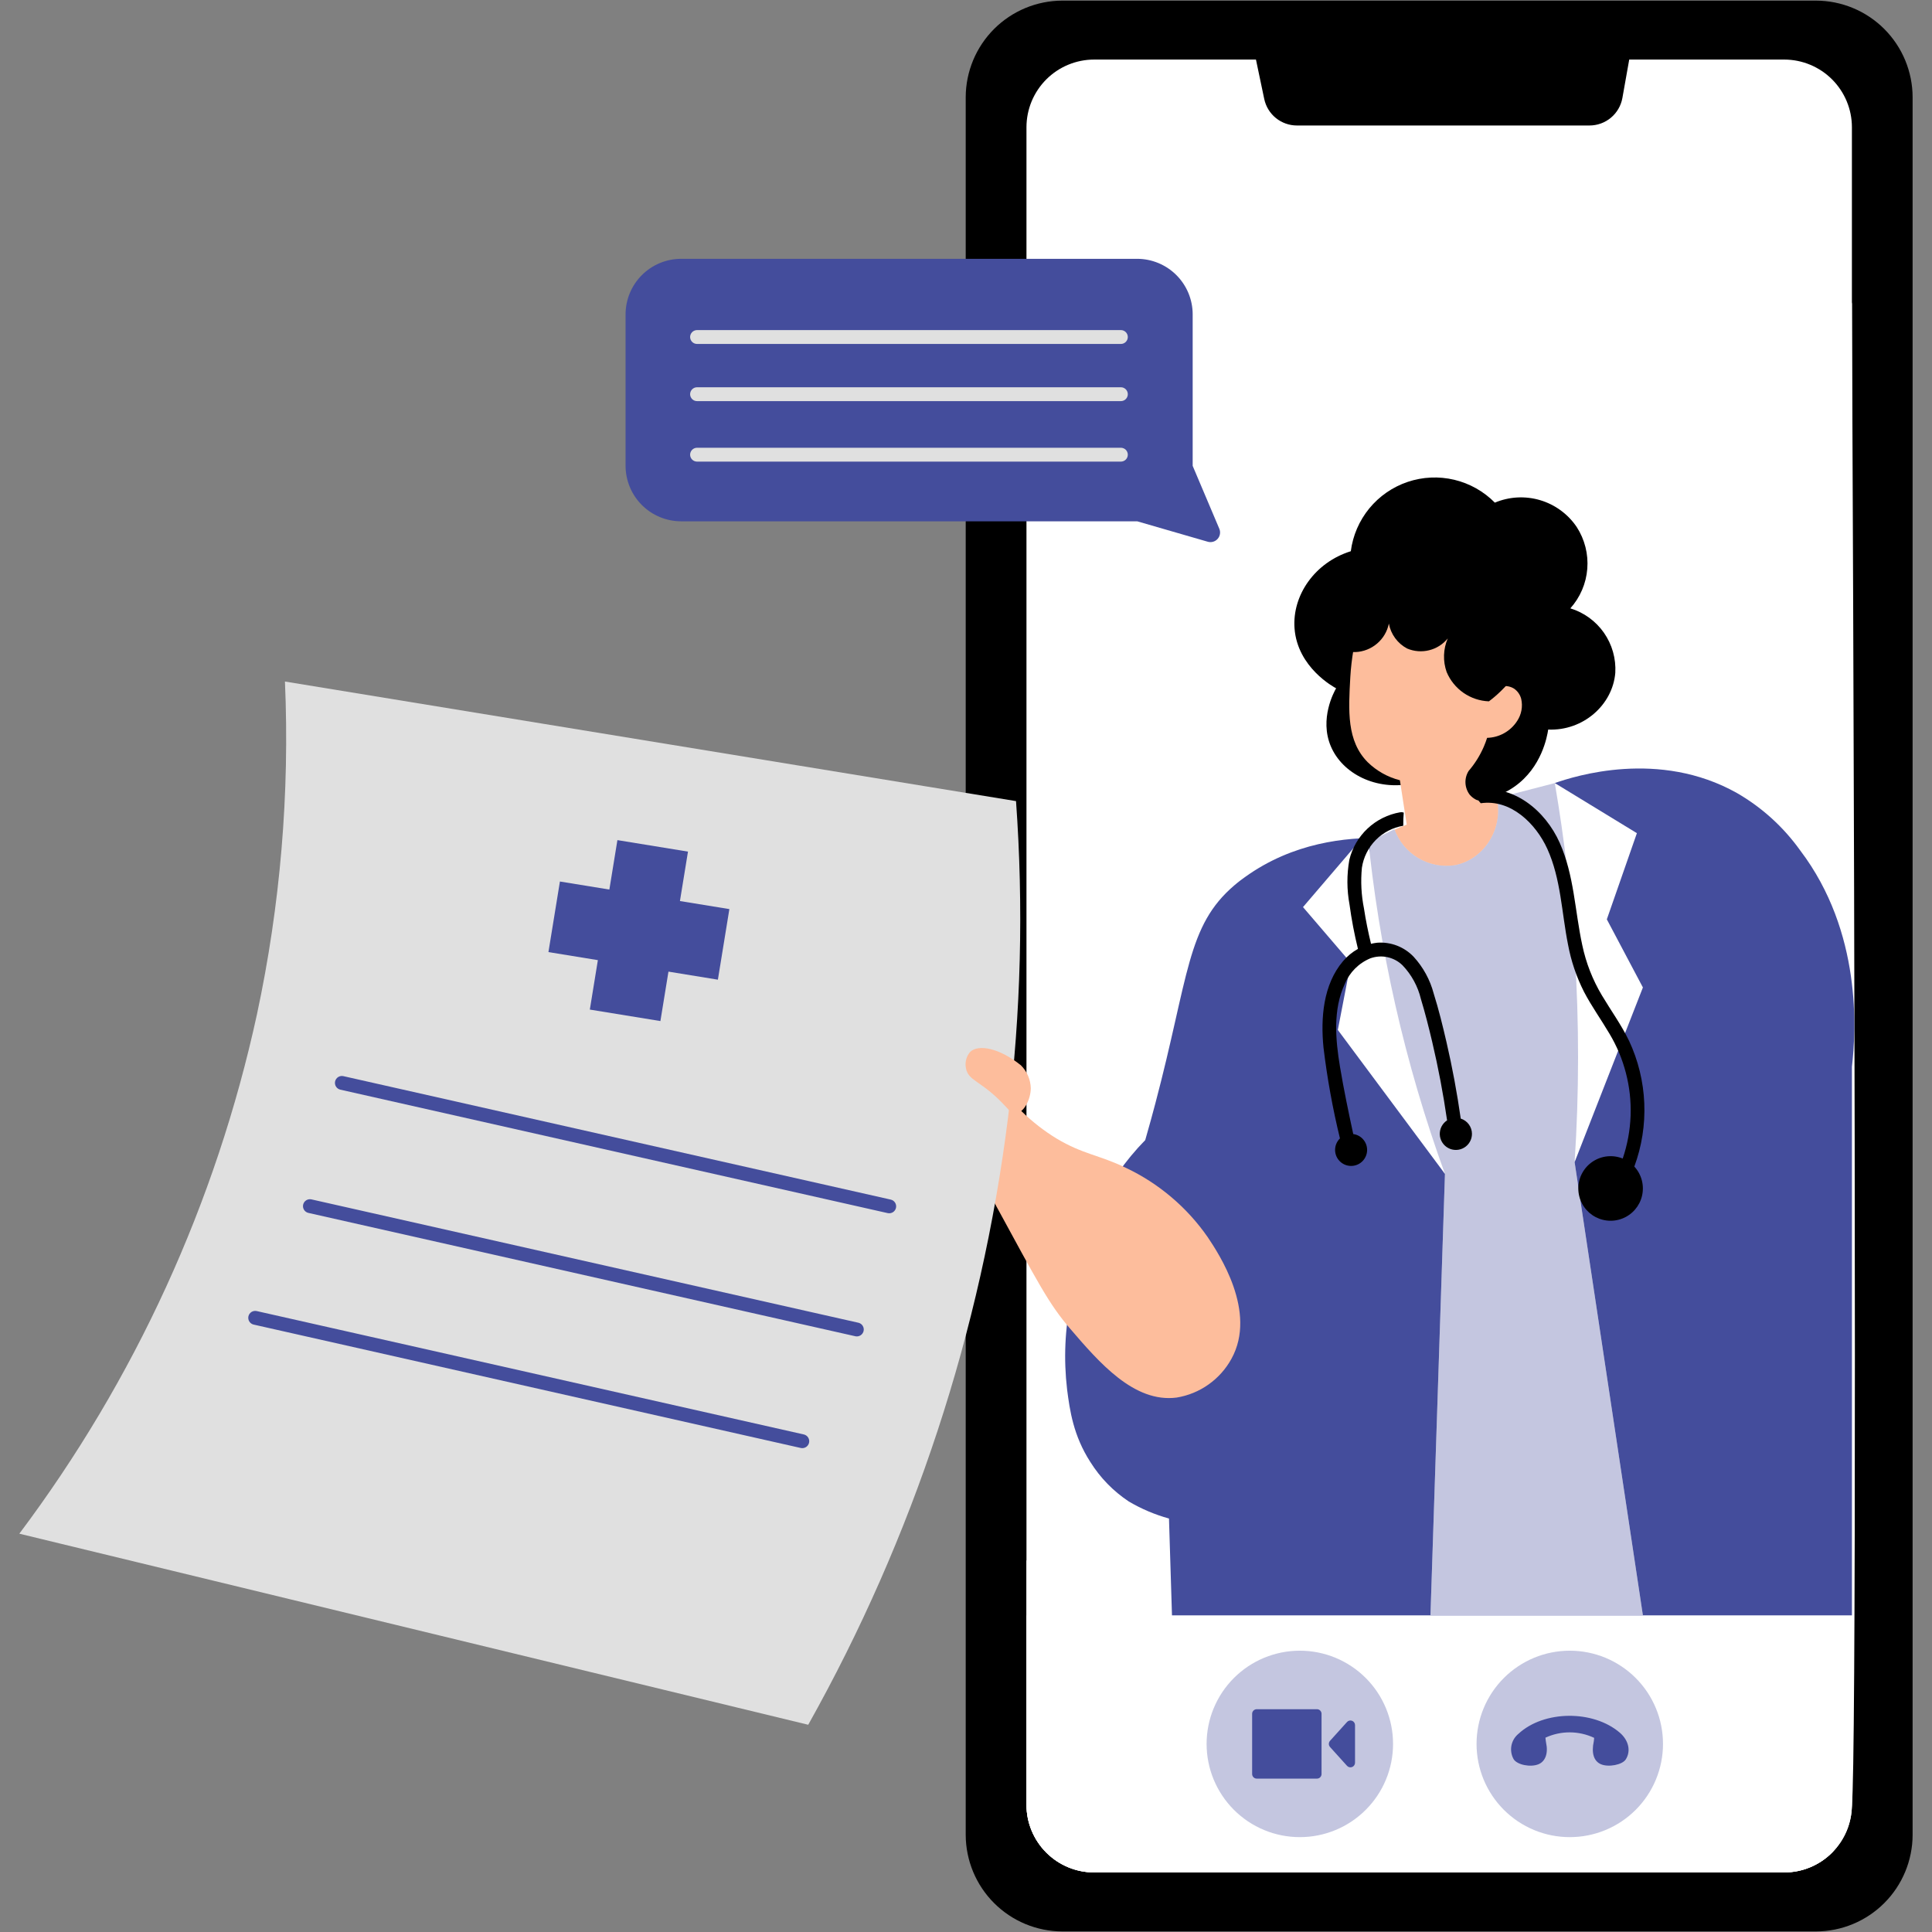 <svg xmlns="http://www.w3.org/2000/svg" xmlns:xlink="http://www.w3.org/1999/xlink" width="1080" zoomAndPan="magnify" viewBox="0 0 810 810" height="1080" preserveAspectRatio="xMidYMid meet" version="1.0"><rect x="0" y="0" width="810" height="810" fill="#808080" stroke="none"/><defs><filter x="0%" y="0%" width="100%" height="100%" id="dd7f8b2ae5"><feColorMatrix values="0 0 0 0 1 0 0 0 0 1 0 0 0 0 1 0 0 0 1 0" color-interpolation-filters="sRGB"/></filter><clipPath id="2379c58a87"><path d="M 404 0 L 801.602 0 L 801.602 810 L 404 810 Z M 404 0 " clip-rule="nonzero"/></clipPath><mask id="5a1ad7919e"><g filter="url(#dd7f8b2ae5)"><rect x="-81" width="972" fill="#000000" y="-81" height="972" fill-opacity="0.32"/></g></mask><clipPath id="675753a303"><path d="M 2 1 L 194.922 1 L 194.922 80 L 2 80 Z M 2 1 " clip-rule="nonzero"/></clipPath><clipPath id="7fe51ea4aa"><rect x="0" width="195" y="0" height="81"/></clipPath><mask id="3230c9ff69"><g filter="url(#dd7f8b2ae5)"><rect x="-81" width="972" fill="#000000" y="-81" height="972" fill-opacity="0.32"/></g></mask><clipPath id="c2afbe9964"><rect x="0" width="119" y="0" height="352"/></clipPath><clipPath id="63eb6ce2e8"><path d="M 8.102 138 L 473 138 L 473 724 L 8.102 724 Z M 8.102 138 " clip-rule="nonzero"/></clipPath></defs><g clip-path="url(#2379c58a87)"><path fill="#000000" d="M 801.871 40.723 L 801.871 769.297 C 801.867 770.621 801.801 771.941 801.668 773.258 C 801.531 774.578 801.336 775.883 801.074 777.184 C 800.812 778.48 800.488 779.762 800.102 781.031 C 799.715 782.297 799.27 783.539 798.762 784.762 C 798.25 785.984 797.684 787.18 797.059 788.348 C 796.434 789.516 795.754 790.648 795.016 791.75 C 794.281 792.852 793.492 793.91 792.652 794.934 C 791.809 795.957 790.922 796.938 789.984 797.875 C 789.051 798.812 788.07 799.699 787.047 800.539 C 786.023 801.379 784.961 802.168 783.859 802.906 C 782.758 803.641 781.625 804.324 780.457 804.949 C 779.293 805.574 778.098 806.141 776.875 806.648 C 775.652 807.156 774.406 807.605 773.141 807.992 C 771.875 808.379 770.59 808.703 769.293 808.965 C 767.996 809.227 766.688 809.422 765.371 809.555 C 764.051 809.688 762.73 809.758 761.406 809.762 L 445.363 809.762 C 444.039 809.758 442.715 809.688 441.398 809.555 C 440.082 809.422 438.773 809.227 437.473 808.965 C 436.176 808.703 434.895 808.379 433.625 807.992 C 432.359 807.605 431.113 807.16 429.891 806.652 C 428.668 806.141 427.473 805.574 426.305 804.949 C 425.137 804.324 424.004 803.645 422.902 802.906 C 421.801 802.172 420.742 801.383 419.715 800.543 C 418.691 799.703 417.711 798.812 416.777 797.875 C 415.84 796.941 414.949 795.961 414.109 794.938 C 413.27 793.914 412.48 792.852 411.742 791.75 C 411.004 790.652 410.324 789.516 409.699 788.352 C 409.074 787.184 408.504 785.988 407.996 784.766 C 407.488 783.543 407.039 782.297 406.652 781.031 C 406.266 779.766 405.941 778.48 405.68 777.184 C 405.418 775.887 405.219 774.578 405.086 773.258 C 404.953 771.941 404.883 770.621 404.879 769.297 L 404.879 40.723 C 404.883 39.398 404.953 38.078 405.086 36.762 C 405.219 35.441 405.418 34.133 405.68 32.836 C 405.941 31.539 406.266 30.254 406.652 28.988 C 407.039 27.723 407.488 26.477 407.996 25.254 C 408.504 24.031 409.074 22.836 409.699 21.668 C 410.324 20.504 411.004 19.367 411.742 18.27 C 412.48 17.168 413.27 16.105 414.109 15.082 C 414.949 14.059 415.84 13.078 416.777 12.141 C 417.711 11.207 418.691 10.316 419.715 9.477 C 420.742 8.637 421.801 7.848 422.902 7.113 C 424.004 6.375 425.137 5.695 426.305 5.07 C 427.473 4.445 428.668 3.879 429.891 3.367 C 431.113 2.859 432.359 2.414 433.625 2.027 C 434.895 1.641 436.176 1.316 437.473 1.055 C 438.773 0.793 440.082 0.598 441.398 0.465 C 442.715 0.332 444.039 0.262 445.363 0.258 L 761.41 0.258 C 762.734 0.262 764.055 0.332 765.371 0.465 C 766.688 0.598 767.996 0.793 769.297 1.055 C 770.594 1.316 771.875 1.641 773.141 2.027 C 774.41 2.414 775.652 2.863 776.875 3.371 C 778.098 3.879 779.293 4.445 780.461 5.07 C 781.629 5.699 782.762 6.379 783.859 7.113 C 784.961 7.852 786.023 8.641 787.047 9.48 C 788.07 10.32 789.051 11.211 789.984 12.145 C 790.922 13.082 791.812 14.062 792.652 15.086 C 793.492 16.109 794.281 17.172 795.016 18.27 C 795.754 19.371 796.434 20.504 797.059 21.672 C 797.684 22.84 798.25 24.035 798.762 25.258 C 799.27 26.48 799.715 27.723 800.102 28.992 C 800.488 30.258 800.812 31.539 801.074 32.836 C 801.336 34.137 801.531 35.441 801.668 36.762 C 801.801 38.078 801.867 39.398 801.871 40.723 Z M 801.871 40.723 " fill-opacity="1" fill-rule="nonzero"/></g><path fill="#ffffff" d="M 748.125 24.973 L 683.059 24.973 C 682.094 30.336 681.16 35.723 680.195 41.086 C 680.047 41.891 679.836 42.672 679.555 43.438 C 679.273 44.203 678.926 44.938 678.516 45.641 C 678.105 46.344 677.641 47.008 677.113 47.633 C 676.59 48.254 676.012 48.828 675.387 49.352 C 674.762 49.875 674.098 50.336 673.391 50.742 C 672.684 51.152 671.949 51.492 671.18 51.77 C 670.414 52.051 669.629 52.258 668.828 52.398 C 668.027 52.543 667.219 52.613 666.402 52.613 L 543.73 52.613 C 542.934 52.613 542.141 52.543 541.355 52.41 C 540.57 52.273 539.801 52.074 539.051 51.805 C 538.301 51.539 537.578 51.211 536.883 50.82 C 536.188 50.43 535.527 49.984 534.91 49.484 C 534.293 48.98 533.719 48.43 533.195 47.828 C 532.672 47.23 532.199 46.59 531.785 45.906 C 531.371 45.227 531.016 44.516 530.723 43.777 C 530.43 43.035 530.199 42.273 530.035 41.492 C 528.875 35.992 527.73 30.473 526.566 24.973 L 458.652 24.973 C 457.727 24.973 456.801 25.023 455.879 25.113 C 454.961 25.207 454.043 25.348 453.137 25.527 C 452.23 25.711 451.332 25.938 450.445 26.207 C 449.562 26.48 448.691 26.793 447.836 27.148 C 446.98 27.504 446.145 27.898 445.328 28.336 C 444.512 28.773 443.719 29.25 442.949 29.766 C 442.18 30.281 441.438 30.832 440.723 31.422 C 440.008 32.008 439.32 32.629 438.664 33.285 C 438.012 33.941 437.391 34.625 436.801 35.34 C 436.215 36.055 435.664 36.801 435.148 37.57 C 434.633 38.34 434.156 39.133 433.719 39.949 C 433.281 40.762 432.883 41.598 432.527 42.453 C 432.172 43.309 431.859 44.18 431.59 45.066 C 431.32 45.953 431.094 46.848 430.91 47.758 C 430.727 48.664 430.59 49.578 430.496 50.5 C 430.402 51.422 430.355 52.344 430.352 53.27 L 430.352 756.723 C 430.355 757.648 430.402 758.57 430.496 759.492 C 430.586 760.414 430.727 761.328 430.906 762.238 C 431.09 763.145 431.316 764.043 431.586 764.93 C 431.855 765.812 432.168 766.684 432.527 767.539 C 432.883 768.395 433.277 769.23 433.715 770.047 C 434.152 770.863 434.629 771.656 435.145 772.426 C 435.66 773.195 436.211 773.938 436.797 774.656 C 437.387 775.371 438.008 776.055 438.66 776.711 C 439.316 777.367 440.004 777.988 440.719 778.574 C 441.434 779.164 442.176 779.715 442.945 780.23 C 443.715 780.746 444.508 781.223 445.324 781.66 C 446.141 782.098 446.977 782.492 447.832 782.848 C 448.688 783.203 449.559 783.516 450.445 783.785 C 451.332 784.059 452.227 784.281 453.137 784.465 C 454.043 784.648 454.957 784.785 455.879 784.879 C 456.801 784.973 457.727 785.02 458.652 785.02 L 748.121 785.02 C 749.047 785.02 749.973 784.969 750.891 784.879 C 751.812 784.785 752.727 784.645 753.637 784.465 C 754.543 784.281 755.441 784.055 756.328 783.785 C 757.211 783.512 758.082 783.199 758.938 782.844 C 759.793 782.488 760.629 782.094 761.445 781.656 C 762.262 781.219 763.055 780.742 763.824 780.227 C 764.594 779.711 765.336 779.16 766.051 778.57 C 766.766 777.984 767.453 777.363 768.105 776.707 C 768.762 776.051 769.383 775.367 769.973 774.652 C 770.559 773.938 771.109 773.191 771.625 772.422 C 772.141 771.652 772.617 770.859 773.055 770.047 C 773.492 769.23 773.887 768.395 774.246 767.539 C 774.602 766.684 774.914 765.812 775.184 764.926 C 775.453 764.043 775.68 763.145 775.863 762.238 C 776.047 761.328 776.184 760.414 776.277 759.492 C 776.371 758.57 776.418 757.648 776.422 756.723 L 776.422 53.27 C 776.418 52.344 776.371 51.422 776.277 50.5 C 776.184 49.578 776.043 48.664 775.863 47.758 C 775.68 46.848 775.453 45.953 775.18 45.066 C 774.91 44.184 774.598 43.312 774.242 42.457 C 773.887 41.602 773.488 40.766 773.051 39.949 C 772.613 39.133 772.137 38.344 771.621 37.574 C 771.109 36.805 770.555 36.059 769.969 35.344 C 769.383 34.629 768.762 33.945 768.105 33.289 C 767.449 32.637 766.766 32.012 766.051 31.426 C 765.336 30.84 764.594 30.285 763.824 29.77 C 763.055 29.258 762.262 28.781 761.445 28.344 C 760.629 27.906 759.793 27.508 758.938 27.152 C 758.082 26.797 757.215 26.484 756.328 26.211 C 755.441 25.941 754.547 25.715 753.641 25.531 C 752.73 25.348 751.816 25.211 750.895 25.117 C 749.973 25.023 749.051 24.973 748.125 24.973 Z M 748.125 24.973 " fill-opacity="1" fill-rule="nonzero"/><path fill="#ffffff" d="M 430.355 756.723 C 430.359 757.648 430.406 758.57 430.5 759.492 C 430.59 760.414 430.73 761.328 430.91 762.238 C 431.094 763.145 431.32 764.043 431.59 764.93 C 431.859 765.812 432.176 766.684 432.531 767.539 C 432.887 768.395 433.281 769.23 433.719 770.047 C 434.156 770.863 434.633 771.656 435.148 772.426 C 435.664 773.195 436.215 773.941 436.801 774.656 C 437.391 775.371 438.012 776.055 438.664 776.711 C 439.32 777.367 440.008 777.988 440.723 778.574 C 441.438 779.164 442.18 779.715 442.949 780.23 C 443.719 780.746 444.512 781.223 445.328 781.66 C 446.145 782.098 446.98 782.492 447.836 782.848 C 448.691 783.203 449.562 783.516 450.449 783.785 C 451.336 784.059 452.23 784.285 453.141 784.465 C 454.047 784.648 454.961 784.785 455.883 784.879 C 456.805 784.973 457.73 785.02 458.656 785.02 L 748.125 785.02 C 749.98 785.02 751.82 784.836 753.641 784.473 C 755.461 784.109 757.23 783.57 758.945 782.859 C 760.66 782.145 762.289 781.27 763.828 780.238 C 765.371 779.203 766.797 778.027 768.105 776.711 C 770.531 773.914 772.457 770.805 773.879 767.387 C 775.301 763.969 776.148 760.414 776.426 756.723 C 778.141 740.062 778.031 480.727 776.426 126.75 C 769.477 163.941 753.539 216.82 711.645 260.336 C 658.781 315.234 609.492 295.352 553.504 358.016 C 543.379 369.344 508.227 409.605 494.887 469.535 C 486.836 505.688 492.754 521.93 483.543 557.75 C 472.102 602.234 448.254 634.441 430.355 654.367 Z M 430.355 756.723 " fill-opacity="1" fill-rule="nonzero"/><path fill="#ffffff" d="M 776.426 677.266 L 776.426 756.723 C 776.422 757.648 776.375 758.57 776.281 759.492 C 776.188 760.414 776.051 761.328 775.867 762.234 C 775.684 763.145 775.457 764.039 775.188 764.926 C 774.918 765.812 774.605 766.684 774.25 767.539 C 773.891 768.395 773.496 769.23 773.059 770.043 C 772.621 770.859 772.145 771.652 771.629 772.422 C 771.113 773.191 770.562 773.938 769.977 774.652 C 769.387 775.367 768.766 776.051 768.109 776.707 C 767.457 777.363 766.77 777.984 766.055 778.57 C 765.34 779.16 764.598 779.711 763.828 780.227 C 763.059 780.742 762.266 781.219 761.449 781.656 C 760.633 782.094 759.797 782.488 758.941 782.844 C 758.086 783.199 757.215 783.512 756.332 783.785 C 755.445 784.055 754.547 784.281 753.641 784.465 C 752.73 784.645 751.816 784.785 750.895 784.879 C 749.977 784.969 749.051 785.02 748.125 785.02 L 458.652 785.02 C 457.727 785.02 456.801 784.973 455.879 784.879 C 454.957 784.785 454.043 784.648 453.137 784.465 C 452.227 784.281 451.332 784.059 450.445 783.785 C 449.559 783.516 448.688 783.203 447.832 782.848 C 446.977 782.492 446.141 782.098 445.324 781.66 C 444.508 781.223 443.715 780.746 442.945 780.23 C 442.176 779.715 441.434 779.164 440.719 778.574 C 440.004 777.988 439.316 777.367 438.66 776.711 C 438.008 776.055 437.387 775.371 436.797 774.656 C 436.211 773.938 435.66 773.195 435.145 772.426 C 434.629 771.656 434.152 770.863 433.715 770.047 C 433.277 769.23 432.883 768.395 432.527 767.539 C 432.172 766.684 431.855 765.812 431.586 764.93 C 431.316 764.043 431.09 763.145 430.906 762.238 C 430.727 761.328 430.586 760.414 430.496 759.492 C 430.402 758.57 430.355 757.648 430.352 756.723 L 430.352 677.266 Z M 776.426 677.266 " fill-opacity="1" fill-rule="nonzero"/><path fill="#ffffff" d="M 584.043 731.145 C 584.043 732.422 583.98 733.699 583.855 734.973 C 583.73 736.246 583.543 737.512 583.293 738.77 C 583.043 740.023 582.73 741.262 582.359 742.488 C 581.988 743.715 581.559 744.918 581.066 746.102 C 580.578 747.281 580.031 748.438 579.43 749.566 C 578.824 750.695 578.168 751.793 577.457 752.855 C 576.746 753.922 575.984 754.949 575.172 755.938 C 574.359 756.926 573.5 757.875 572.594 758.781 C 571.691 759.684 570.742 760.543 569.754 761.355 C 568.766 762.168 567.738 762.93 566.672 763.641 C 565.609 764.352 564.512 765.008 563.383 765.613 C 562.254 766.215 561.098 766.762 559.914 767.254 C 558.734 767.742 557.527 768.172 556.305 768.547 C 555.078 768.918 553.84 769.227 552.582 769.477 C 551.328 769.727 550.062 769.914 548.789 770.039 C 547.516 770.164 546.238 770.227 544.957 770.227 C 543.68 770.227 542.402 770.164 541.129 770.039 C 539.852 769.914 538.59 769.727 537.332 769.477 C 536.078 769.227 534.836 768.918 533.613 768.547 C 532.387 768.172 531.184 767.742 530 767.254 C 528.816 766.762 527.664 766.215 526.535 765.613 C 525.406 765.008 524.309 764.352 523.242 763.641 C 522.18 762.93 521.152 762.168 520.164 761.355 C 519.172 760.543 518.227 759.684 517.32 758.781 C 516.414 757.875 515.559 756.926 514.746 755.938 C 513.934 754.949 513.172 753.922 512.461 752.855 C 511.75 751.793 511.09 750.695 510.488 749.566 C 509.883 748.438 509.34 747.281 508.848 746.102 C 508.359 744.918 507.926 743.715 507.555 742.488 C 507.184 741.262 506.875 740.023 506.625 738.77 C 506.375 737.512 506.188 736.246 506.062 734.973 C 505.938 733.699 505.871 732.422 505.871 731.145 C 505.871 729.863 505.938 728.586 506.062 727.312 C 506.188 726.039 506.375 724.773 506.625 723.516 C 506.875 722.262 507.184 721.023 507.555 719.797 C 507.926 718.57 508.359 717.367 508.848 716.184 C 509.34 715.004 509.883 713.848 510.488 712.719 C 511.09 711.59 511.75 710.492 512.461 709.43 C 513.172 708.363 513.934 707.336 514.746 706.348 C 515.559 705.359 516.414 704.41 517.32 703.504 C 518.227 702.602 519.172 701.742 520.164 700.93 C 521.152 700.117 522.18 699.355 523.242 698.645 C 524.309 697.934 525.406 697.277 526.535 696.672 C 527.664 696.07 528.816 695.523 530 695.031 C 531.184 694.543 532.387 694.113 533.613 693.742 C 534.836 693.367 536.078 693.059 537.332 692.809 C 538.59 692.559 539.852 692.371 541.129 692.246 C 542.402 692.121 543.68 692.059 544.957 692.059 C 546.238 692.059 547.516 692.121 548.789 692.246 C 550.062 692.371 551.328 692.559 552.582 692.809 C 553.84 693.059 555.078 693.367 556.305 693.742 C 557.527 694.113 558.734 694.543 559.914 695.031 C 561.098 695.523 562.254 696.07 563.383 696.672 C 564.512 697.277 565.609 697.934 566.672 698.645 C 567.738 699.355 568.766 700.117 569.754 700.93 C 570.742 701.742 571.691 702.602 572.594 703.504 C 573.5 704.41 574.359 705.359 575.172 706.348 C 575.984 707.336 576.746 708.363 577.457 709.43 C 578.168 710.492 578.824 711.59 579.43 712.719 C 580.031 713.848 580.578 715.004 581.066 716.184 C 581.559 717.367 581.988 718.57 582.359 719.797 C 582.73 721.023 583.043 722.262 583.293 723.516 C 583.543 724.773 583.73 726.039 583.855 727.312 C 583.98 728.586 584.043 729.863 584.043 731.145 Z M 658.137 692.059 C 656.855 692.059 655.578 692.121 654.305 692.246 C 653.031 692.371 651.766 692.559 650.512 692.809 C 649.258 693.059 648.016 693.367 646.789 693.738 C 645.566 694.113 644.363 694.543 643.18 695.031 C 641.996 695.523 640.84 696.07 639.711 696.672 C 638.582 697.273 637.484 697.934 636.422 698.645 C 635.355 699.355 634.332 700.117 633.34 700.93 C 632.352 701.742 631.402 702.598 630.5 703.504 C 629.594 704.41 628.734 705.355 627.922 706.348 C 627.109 707.336 626.348 708.363 625.637 709.426 C 624.926 710.492 624.27 711.59 623.664 712.719 C 623.062 713.848 622.516 715 622.023 716.184 C 621.535 717.367 621.105 718.57 620.734 719.797 C 620.359 721.02 620.051 722.262 619.801 723.516 C 619.551 724.773 619.363 726.035 619.238 727.309 C 619.113 728.586 619.051 729.863 619.051 731.141 C 619.051 732.422 619.113 733.699 619.238 734.973 C 619.363 736.246 619.551 737.512 619.801 738.766 C 620.051 740.023 620.359 741.262 620.73 742.488 C 621.105 743.711 621.535 744.918 622.023 746.098 C 622.516 747.281 623.062 748.438 623.664 749.566 C 624.266 750.695 624.926 751.793 625.637 752.855 C 626.348 753.922 627.109 754.949 627.922 755.938 C 628.734 756.926 629.59 757.875 630.496 758.781 C 631.402 759.684 632.348 760.543 633.34 761.355 C 634.328 762.168 635.355 762.93 636.418 763.641 C 637.484 764.352 638.582 765.008 639.711 765.613 C 640.84 766.215 641.992 766.762 643.176 767.254 C 644.359 767.742 645.562 768.172 646.789 768.543 C 648.012 768.918 649.254 769.227 650.508 769.477 C 651.766 769.727 653.027 769.914 654.305 770.039 C 655.578 770.164 656.855 770.227 658.133 770.227 C 659.414 770.227 660.691 770.164 661.965 770.039 C 663.238 769.914 664.504 769.727 665.758 769.477 C 667.016 769.227 668.254 768.918 669.48 768.547 C 670.707 768.172 671.91 767.742 673.09 767.254 C 674.273 766.762 675.43 766.215 676.559 765.613 C 677.688 765.012 678.785 764.352 679.848 763.641 C 680.914 762.93 681.941 762.168 682.93 761.355 C 683.918 760.543 684.867 759.688 685.773 758.781 C 686.676 757.875 687.535 756.93 688.348 755.938 C 689.16 754.949 689.922 753.922 690.633 752.859 C 691.344 751.793 692 750.695 692.605 749.566 C 693.207 748.438 693.754 747.281 694.246 746.102 C 694.734 744.918 695.164 743.715 695.535 742.488 C 695.91 741.266 696.219 740.023 696.469 738.77 C 696.719 737.512 696.906 736.246 697.031 734.973 C 697.156 733.699 697.219 732.422 697.219 731.145 C 697.219 729.863 697.156 728.586 697.031 727.312 C 696.906 726.039 696.719 724.773 696.469 723.52 C 696.219 722.262 695.91 721.023 695.539 719.797 C 695.164 718.57 694.734 717.367 694.246 716.188 C 693.754 715.004 693.207 713.848 692.605 712.719 C 692 711.59 691.344 710.492 690.633 709.43 C 689.922 708.363 689.16 707.336 688.348 706.348 C 687.535 705.359 686.68 704.41 685.773 703.508 C 684.867 702.602 683.922 701.742 682.93 700.93 C 681.941 700.117 680.914 699.355 679.852 698.645 C 678.785 697.934 677.691 697.277 676.562 696.672 C 675.434 696.07 674.277 695.523 673.094 695.031 C 671.91 694.543 670.707 694.113 669.48 693.742 C 668.258 693.371 667.016 693.059 665.762 692.809 C 664.508 692.559 663.242 692.371 661.969 692.246 C 660.695 692.121 659.418 692.059 658.137 692.059 Z M 658.137 692.059 " fill-opacity="1" fill-rule="nonzero"/><g mask="url(#5a1ad7919e)"><g transform="matrix(1, 0, 0, 1, 503, 691)"><g clip-path="url(#7fe51ea4aa)"><g clip-path="url(#675753a303)"><path fill="#444d9c" d="M 81.043 40.145 C 81.043 41.422 80.98 42.699 80.855 43.973 C 80.73 45.246 80.543 46.512 80.293 47.77 C 80.043 49.023 79.73 50.262 79.359 51.488 C 78.988 52.715 78.559 53.918 78.066 55.102 C 77.578 56.281 77.031 57.438 76.43 58.566 C 75.824 59.695 75.168 60.793 74.457 61.855 C 73.746 62.922 72.984 63.949 72.172 64.938 C 71.359 65.926 70.5 66.875 69.594 67.781 C 68.691 68.684 67.742 69.543 66.754 70.355 C 65.766 71.168 64.738 71.93 63.672 72.641 C 62.609 73.352 61.512 74.008 60.383 74.613 C 59.254 75.215 58.098 75.762 56.914 76.254 C 55.734 76.742 54.527 77.172 53.305 77.547 C 52.078 77.918 50.84 78.227 49.582 78.477 C 48.328 78.727 47.062 78.914 45.789 79.039 C 44.516 79.164 43.238 79.227 41.957 79.227 C 40.68 79.227 39.402 79.164 38.129 79.039 C 36.852 78.914 35.59 78.727 34.332 78.477 C 33.078 78.227 31.836 77.918 30.613 77.547 C 29.387 77.172 28.184 76.742 27 76.254 C 25.816 75.762 24.664 75.215 23.535 74.613 C 22.406 74.008 21.309 73.352 20.242 72.641 C 19.18 71.93 18.152 71.168 17.164 70.355 C 16.172 69.543 15.227 68.684 14.32 67.781 C 13.414 66.875 12.559 65.926 11.746 64.938 C 10.934 63.949 10.172 62.922 9.461 61.855 C 8.75 60.793 8.09 59.695 7.488 58.566 C 6.883 57.438 6.34 56.281 5.848 55.102 C 5.359 53.918 4.926 52.715 4.555 51.488 C 4.184 50.262 3.875 49.023 3.625 47.77 C 3.375 46.512 3.188 45.246 3.062 43.973 C 2.938 42.699 2.871 41.422 2.871 40.145 C 2.871 38.863 2.938 37.586 3.062 36.312 C 3.188 35.039 3.375 33.773 3.625 32.516 C 3.875 31.262 4.184 30.023 4.555 28.797 C 4.926 27.57 5.359 26.367 5.848 25.184 C 6.34 24.004 6.883 22.848 7.488 21.719 C 8.09 20.59 8.75 19.492 9.461 18.43 C 10.172 17.363 10.934 16.336 11.746 15.348 C 12.559 14.359 13.414 13.41 14.32 12.504 C 15.227 11.602 16.172 10.742 17.164 9.93 C 18.152 9.117 19.18 8.355 20.242 7.645 C 21.309 6.934 22.406 6.277 23.535 5.672 C 24.664 5.07 25.816 4.523 27 4.031 C 28.184 3.543 29.387 3.113 30.613 2.742 C 31.836 2.367 33.078 2.059 34.332 1.809 C 35.59 1.559 36.852 1.371 38.129 1.246 C 39.402 1.121 40.68 1.059 41.957 1.059 C 43.238 1.059 44.516 1.121 45.789 1.246 C 47.062 1.371 48.328 1.559 49.582 1.809 C 50.84 2.059 52.078 2.367 53.305 2.742 C 54.527 3.113 55.734 3.543 56.914 4.031 C 58.098 4.523 59.254 5.07 60.383 5.672 C 61.512 6.277 62.609 6.934 63.672 7.645 C 64.738 8.355 65.766 9.117 66.754 9.93 C 67.742 10.742 68.691 11.602 69.594 12.504 C 70.5 13.41 71.359 14.359 72.172 15.348 C 72.984 16.336 73.746 17.363 74.457 18.43 C 75.168 19.492 75.824 20.59 76.43 21.719 C 77.031 22.848 77.578 24.004 78.066 25.184 C 78.559 26.367 78.988 27.57 79.359 28.797 C 79.73 30.023 80.043 31.262 80.293 32.516 C 80.543 33.773 80.73 35.039 80.855 36.312 C 80.98 37.586 81.043 38.863 81.043 40.145 Z M 155.137 1.059 C 153.855 1.059 152.578 1.121 151.305 1.246 C 150.031 1.371 148.766 1.559 147.512 1.809 C 146.258 2.059 145.016 2.367 143.789 2.738 C 142.566 3.113 141.363 3.543 140.18 4.031 C 138.996 4.523 137.84 5.07 136.711 5.672 C 135.582 6.273 134.484 6.934 133.422 7.645 C 132.355 8.355 131.332 9.117 130.34 9.93 C 129.352 10.742 128.402 11.598 127.5 12.504 C 126.594 13.41 125.734 14.355 124.922 15.348 C 124.109 16.336 123.348 17.363 122.637 18.426 C 121.926 19.492 121.27 20.59 120.664 21.719 C 120.062 22.848 119.516 24 119.023 25.184 C 118.535 26.367 118.105 27.57 117.734 28.797 C 117.359 30.02 117.051 31.262 116.801 32.516 C 116.551 33.773 116.363 35.035 116.238 36.309 C 116.113 37.586 116.051 38.863 116.051 40.141 C 116.051 41.422 116.113 42.699 116.238 43.973 C 116.363 45.246 116.551 46.512 116.801 47.766 C 117.051 49.023 117.359 50.262 117.73 51.488 C 118.105 52.711 118.535 53.918 119.023 55.098 C 119.516 56.281 120.062 57.438 120.664 58.566 C 121.266 59.695 121.926 60.793 122.637 61.855 C 123.348 62.922 124.109 63.949 124.922 64.938 C 125.734 65.926 126.59 66.875 127.496 67.781 C 128.402 68.684 129.348 69.543 130.34 70.355 C 131.328 71.168 132.355 71.93 133.418 72.641 C 134.484 73.352 135.582 74.008 136.711 74.613 C 137.84 75.215 138.992 75.762 140.176 76.254 C 141.359 76.742 142.562 77.172 143.789 77.543 C 145.012 77.918 146.254 78.227 147.508 78.477 C 148.766 78.727 150.027 78.914 151.305 79.039 C 152.578 79.164 153.855 79.227 155.133 79.227 C 156.414 79.227 157.691 79.164 158.965 79.039 C 160.238 78.914 161.504 78.727 162.758 78.477 C 164.016 78.227 165.254 77.918 166.48 77.547 C 167.707 77.172 168.91 76.742 170.09 76.254 C 171.273 75.762 172.43 75.215 173.559 74.613 C 174.688 74.012 175.785 73.352 176.848 72.641 C 177.914 71.93 178.941 71.168 179.93 70.355 C 180.918 69.543 181.867 68.688 182.773 67.781 C 183.676 66.875 184.535 65.93 185.348 64.938 C 186.16 63.949 186.922 62.922 187.633 61.859 C 188.344 60.793 189 59.695 189.605 58.566 C 190.207 57.438 190.754 56.281 191.246 55.102 C 191.734 53.918 192.164 52.715 192.535 51.488 C 192.91 50.266 193.219 49.023 193.469 47.77 C 193.719 46.512 193.906 45.246 194.031 43.973 C 194.156 42.699 194.219 41.422 194.219 40.145 C 194.219 38.863 194.156 37.586 194.031 36.312 C 193.906 35.039 193.719 33.773 193.469 32.52 C 193.219 31.262 192.91 30.023 192.539 28.797 C 192.164 27.574 191.734 26.367 191.246 25.188 C 190.754 24.004 190.207 22.848 189.605 21.719 C 189 20.59 188.344 19.492 187.633 18.43 C 186.922 17.363 186.16 16.336 185.348 15.348 C 184.535 14.359 183.68 13.41 182.773 12.508 C 181.867 11.602 180.922 10.742 179.93 9.93 C 178.941 9.117 177.914 8.355 176.852 7.645 C 175.785 6.934 174.691 6.277 173.562 5.672 C 172.434 5.07 171.277 4.523 170.094 4.031 C 168.91 3.543 167.707 3.113 166.48 2.742 C 165.258 2.371 164.016 2.059 162.762 1.809 C 161.508 1.559 160.242 1.371 158.969 1.246 C 157.695 1.121 156.418 1.059 155.137 1.059 Z M 155.137 1.059 " fill-opacity="1" fill-rule="nonzero"/></g></g></g></g><path fill="#444d9c" d="M 526.891 716.594 L 552.141 716.594 C 552.395 716.594 552.641 716.641 552.879 716.738 C 553.113 716.84 553.32 716.977 553.504 717.156 C 553.684 717.34 553.82 717.547 553.918 717.781 C 554.016 718.02 554.066 718.266 554.066 718.52 L 554.066 743.766 C 554.066 744.023 554.016 744.266 553.918 744.504 C 553.82 744.738 553.684 744.945 553.504 745.129 C 553.32 745.309 553.113 745.449 552.879 745.547 C 552.641 745.645 552.395 745.691 552.141 745.691 L 526.891 745.691 C 526.637 745.691 526.391 745.645 526.156 745.547 C 525.918 745.449 525.711 745.309 525.531 745.129 C 525.348 744.945 525.211 744.738 525.113 744.504 C 525.016 744.266 524.965 744.023 524.965 743.766 L 524.965 718.52 C 524.965 718.266 525.016 718.02 525.113 717.781 C 525.211 717.547 525.348 717.34 525.531 717.156 C 525.711 716.977 525.918 716.84 526.156 716.742 C 526.391 716.645 526.637 716.594 526.891 716.594 Z M 557.617 729.852 L 564.746 721.957 C 565.012 721.66 565.34 721.465 565.727 721.371 C 566.113 721.281 566.492 721.305 566.867 721.449 C 567.238 721.59 567.535 721.828 567.762 722.156 C 567.988 722.484 568.102 722.848 568.102 723.246 L 568.102 739.039 C 568.102 739.438 567.988 739.801 567.762 740.129 C 567.535 740.457 567.238 740.695 566.867 740.836 C 566.492 740.98 566.113 741.004 565.727 740.914 C 565.34 740.82 565.012 740.625 564.746 740.328 L 557.617 732.434 C 557.457 732.258 557.336 732.055 557.25 731.832 C 557.164 731.613 557.121 731.383 557.121 731.145 C 557.121 730.906 557.164 730.676 557.25 730.453 C 557.336 730.23 557.457 730.031 557.617 729.852 Z M 668.355 728.598 C 666.758 727.848 665.098 727.277 663.379 726.891 C 661.656 726.504 659.914 726.305 658.152 726.301 C 656.387 726.293 654.645 726.48 652.918 726.855 C 651.195 727.23 649.535 727.789 647.934 728.531 C 648.027 729.316 648.059 729.984 648.199 730.629 C 649.168 734.98 647.941 738.465 645.016 739.668 C 641.645 741.051 636.039 739.902 634.59 737.535 C 634.352 737.109 634.152 736.66 633.988 736.199 C 633.828 735.734 633.711 735.262 633.633 734.777 C 633.555 734.289 633.516 733.805 633.523 733.312 C 633.531 732.82 633.582 732.336 633.672 731.852 C 633.766 731.371 633.898 730.898 634.074 730.441 C 634.246 729.98 634.461 729.543 634.711 729.121 C 634.961 728.699 635.25 728.301 635.57 727.93 C 635.891 727.559 636.238 727.219 636.621 726.906 C 647.238 717.051 667.902 716.816 679.109 726.434 C 682.832 729.625 683.844 734.145 681.613 737.637 C 680.156 739.922 674.328 741.035 671.137 739.637 C 668.195 738.344 667.141 734.922 668.199 730.109 C 668.281 729.711 668.285 729.297 668.355 728.598 Z M 668.355 728.598 " fill-opacity="1" fill-rule="nonzero"/><path fill="#000000" d="M 661.059 220.973 C 661.891 222.258 662.613 223.605 663.227 225.016 C 663.836 226.422 664.332 227.867 664.707 229.355 C 665.082 230.844 665.336 232.352 665.465 233.879 C 665.594 235.406 665.598 236.938 665.477 238.465 C 665.355 239.996 665.113 241.504 664.746 242.996 C 664.379 244.484 663.895 245.934 663.289 247.344 C 662.684 248.754 661.969 250.105 661.145 251.398 C 660.32 252.691 659.395 253.91 658.371 255.055 C 659.789 255.484 661.164 256.031 662.492 256.695 C 663.82 257.359 665.086 258.125 666.285 259 C 667.484 259.871 668.605 260.84 669.645 261.898 C 670.684 262.961 671.625 264.098 672.477 265.316 C 673.324 266.535 674.066 267.812 674.699 269.156 C 675.336 270.496 675.855 271.883 676.258 273.309 C 676.66 274.738 676.945 276.191 677.105 277.664 C 677.266 279.141 677.305 280.621 677.219 282.102 C 676.102 295.516 663.785 306.492 649.086 305.875 C 648.645 308.801 646.375 321.684 635.055 329.727 C 623.086 338.227 605.867 337.859 592.121 328.492 C 577.074 331.594 562.816 324.477 557.926 312.816 C 553.125 301.359 559.281 290.113 560.172 288.566 C 559.266 288.098 543.953 279.852 542.738 263.438 C 541.715 249.492 551.332 235.766 566.332 231.105 C 566.543 229.465 566.867 227.848 567.305 226.254 C 567.742 224.66 568.289 223.102 568.945 221.586 C 569.602 220.066 570.355 218.602 571.219 217.191 C 572.078 215.777 573.031 214.434 574.078 213.156 C 575.129 211.879 576.258 210.68 577.477 209.559 C 578.691 208.438 579.98 207.41 581.34 206.469 C 582.699 205.527 584.117 204.688 585.598 203.945 C 587.074 203.207 588.594 202.57 590.16 202.043 C 591.727 201.516 593.324 201.098 594.949 200.793 C 596.574 200.488 598.211 200.297 599.863 200.223 C 601.516 200.145 603.164 200.184 604.809 200.34 C 606.453 200.496 608.082 200.762 609.691 201.145 C 611.297 201.527 612.871 202.02 614.41 202.621 C 615.949 203.227 617.441 203.934 618.883 204.742 C 620.32 205.555 621.699 206.461 623.012 207.465 C 624.324 208.469 625.562 209.559 626.723 210.734 C 628.219 210.105 629.754 209.609 631.336 209.246 C 632.914 208.883 634.516 208.656 636.133 208.566 C 637.754 208.48 639.367 208.531 640.977 208.723 C 642.59 208.91 644.172 209.238 645.723 209.703 C 647.277 210.164 648.781 210.758 650.234 211.48 C 651.684 212.203 653.062 213.043 654.371 214.004 C 655.676 214.965 656.891 216.031 658.016 217.199 C 659.137 218.367 660.152 219.625 661.059 220.973 Z M 661.059 220.973 " fill-opacity="1" fill-rule="nonzero"/><path fill="#fdbd9c" d="M 652.984 335.543 C 649.535 331.398 641.867 331.496 633.109 333.453 C 629.895 334.168 626.504 335.156 623.152 336.262 C 621.828 336.297 620.559 336.047 619.344 335.516 C 618.129 334.984 617.082 334.219 616.211 333.223 C 615.668 332.516 615.242 331.746 614.938 330.91 C 614.629 330.074 614.453 329.215 614.406 328.324 C 614.359 327.438 614.449 326.562 614.668 325.699 C 614.891 324.836 615.234 324.027 615.699 323.27 C 618.348 320.188 620.477 316.785 622.094 313.059 C 622.645 311.773 623.102 310.539 623.477 309.348 C 624.734 309.316 625.973 309.133 627.188 308.797 C 628.402 308.465 629.559 307.988 630.656 307.371 C 631.758 306.754 632.766 306.012 633.68 305.148 C 634.598 304.285 635.398 303.32 636.078 302.262 C 636.98 300.898 637.582 299.414 637.875 297.805 C 638.168 296.195 638.133 294.594 637.77 293 C 637.543 292.109 637.16 291.289 636.625 290.535 C 636.094 289.785 635.441 289.156 634.672 288.652 C 633.906 288.191 633.082 287.887 632.203 287.73 C 631.324 287.574 630.449 287.578 629.57 287.742 C 631.992 277.918 634.562 265.855 636.703 251.855 L 578.73 240.094 C 575.047 246.82 572.145 253.871 570.016 261.242 C 567.891 268.609 566.594 276.125 566.129 283.781 C 565.316 298.086 564.602 310.648 573.395 319.543 C 575.277 321.379 577.363 322.938 579.652 324.223 C 581.945 325.508 584.363 326.473 586.91 327.121 C 587.863 333.32 588.82 339.523 589.773 345.734 C 589.758 345.75 589.738 345.754 589.719 345.754 C 576.156 350.711 573.758 356.812 573.176 359.484 C 570.191 373.375 594.637 395.34 616.543 392.996 C 645.102 389.957 662.07 346.43 652.984 335.543 Z M 652.984 335.543 " fill-opacity="1" fill-rule="nonzero"/><path fill="#444d9c" d="M 776.43 447.254 L 776.43 677.25 L 491.359 677.25 C 490.934 663.711 490.512 650.176 490.102 636.648 C 484.164 635.008 478.543 632.621 473.234 629.492 C 466.676 625.121 461.305 619.598 457.113 612.922 C 450.004 601.863 448.531 591.391 447.391 582.59 C 445.895 569.805 446.453 557.109 449.07 544.504 C 451.406 530.984 454.969 511.574 468.676 491.855 C 472.109 486.914 475.93 482.293 480.141 477.996 C 481.883 471.926 483.301 466.727 484.355 462.73 C 498.551 409.062 497.465 388.223 517.586 371.109 C 519.398 369.559 520.773 368.574 522.008 367.684 C 542.164 353.188 564.391 351.004 579.391 351.344 C 585.305 373.402 602.828 387.844 618.223 387.121 C 637.879 386.199 659.055 360.34 651.855 328.301 C 660.125 325.41 695.535 314.059 728.281 332.512 C 733.496 335.527 738.332 339.059 742.793 343.109 C 747.25 347.156 751.23 351.633 754.734 356.531 C 780.762 390.809 778.148 432.215 776.43 447.254 Z M 776.43 447.254 " fill-opacity="1" fill-rule="nonzero"/><path fill="#fdbd9c" d="M 506.367 518.723 C 502.016 512.453 496.93 506.852 491.109 501.918 C 485.289 496.984 478.93 492.887 472.035 489.617 C 460.871 484.207 453.98 483.945 442.91 477.297 C 437.68 474.094 432.871 470.352 428.48 466.07 C 424.09 461.785 420.227 457.07 416.895 451.922 C 419.203 444.836 421.164 436.961 423.113 428.465 C 424.125 424.398 424.852 420.285 425.285 416.121 C 425.996 413.152 426.184 410.051 423.152 408.371 C 418.504 405.805 416.066 412.062 414.836 415.336 C 413.781 418.184 413.148 421.125 412.941 424.156 C 411.059 425.93 409.145 427.027 407.34 426.594 C 403.805 425.75 403.699 419.773 398.094 403.07 C 391.223 382.586 387.914 381.242 386.332 381.227 C 384.523 381.211 382.895 382.969 381.539 385.246 C 381.254 385.086 380.949 384.973 380.629 384.906 C 380.309 384.84 379.984 384.824 379.656 384.859 C 379.332 384.895 379.02 384.977 378.719 385.109 C 378.418 385.242 378.145 385.418 377.898 385.633 C 375.199 387.734 374.844 391.535 375.148 394.691 C 375.211 395.363 375.301 396.039 375.375 396.711 C 375.078 396.309 374.699 396.016 374.234 395.828 C 373.77 395.637 373.293 395.586 372.801 395.664 C 372.453 395.715 372.129 395.82 371.82 395.984 C 371.512 396.152 371.242 396.363 371.012 396.625 C 370.781 396.887 370.602 397.18 370.477 397.508 C 370.352 397.832 370.285 398.168 370.281 398.52 C 370.227 403.973 371.234 409.219 373.301 414.266 C 372.609 413.555 371.828 412.965 370.961 412.488 C 370.625 412.305 370.266 412.188 369.887 412.141 C 369.508 412.094 369.133 412.117 368.762 412.215 C 368.395 412.312 368.055 412.473 367.746 412.699 C 367.438 412.93 367.184 413.203 366.984 413.531 C 364.598 417.094 367.078 422.055 368.43 425.566 C 370.039 429.781 371.941 433.859 374.145 437.797 C 378.59 445.676 384.082 452.742 390.621 458.992 C 390.637 459.008 390.652 459.012 390.664 459.027 C 392.668 461.965 394.824 464.789 397.133 467.5 C 401.91 476.496 408.523 488.863 416.527 503.527 C 435.508 538.352 439.621 546.527 448.68 557.078 C 460.777 571.168 475.441 588.25 493.316 585.938 C 495.723 585.543 498.051 584.883 500.305 583.961 C 502.559 583.035 504.68 581.871 506.668 580.461 C 508.656 579.055 510.465 577.445 512.086 575.625 C 513.711 573.809 515.105 571.832 516.281 569.699 C 527.211 549.941 510.934 525.559 506.367 518.723 Z M 506.367 518.723 " fill-opacity="1" fill-rule="nonzero"/><path fill="#000000" d="M 568.332 273.379 C 567.578 273.395 566.828 273.352 566.082 273.254 C 565.336 273.156 564.602 273 563.879 272.789 C 563.156 272.582 562.453 272.316 561.77 272 C 561.086 271.684 560.43 271.316 559.801 270.898 C 559.176 270.484 558.582 270.02 558.023 269.516 C 557.469 269.008 556.953 268.465 556.477 267.879 C 556.004 267.293 555.574 266.676 555.195 266.027 C 554.812 265.375 554.484 264.703 554.207 264.004 C 559.457 243.727 575.883 229.078 594.668 227.449 C 616.668 225.539 641.02 241.574 641.887 262.508 C 642.613 280.137 626.328 292.496 624.234 294.039 C 623.285 294 622.344 293.898 621.406 293.727 C 620.473 293.559 619.555 293.32 618.652 293.02 C 617.75 292.719 616.875 292.355 616.027 291.93 C 615.176 291.504 614.359 291.02 613.578 290.48 C 612.797 289.938 612.059 289.344 611.363 288.695 C 610.668 288.051 610.02 287.355 609.422 286.617 C 608.824 285.879 608.281 285.102 607.793 284.285 C 607.305 283.469 606.879 282.625 606.512 281.746 C 605.703 279.453 605.34 277.094 605.418 274.66 C 605.5 272.23 606.02 269.898 606.977 267.664 C 606.48 268.273 605.941 268.84 605.355 269.359 C 604.766 269.883 604.141 270.355 603.48 270.773 C 602.816 271.195 602.125 271.562 601.402 271.871 C 600.68 272.18 599.938 272.43 599.176 272.617 C 598.414 272.809 597.641 272.938 596.859 273 C 596.078 273.066 595.293 273.066 594.512 273.008 C 593.73 272.945 592.957 272.824 592.191 272.637 C 591.43 272.453 590.688 272.207 589.965 271.902 C 588.969 271.375 588.047 270.746 587.195 270.012 C 586.348 269.277 585.59 268.457 584.926 267.555 C 584.262 266.648 583.707 265.68 583.262 264.648 C 582.816 263.613 582.492 262.547 582.289 261.441 C 582.125 262.25 581.895 263.043 581.598 263.812 C 581.305 264.582 580.945 265.324 580.527 266.039 C 580.109 266.75 579.633 267.422 579.102 268.055 C 578.57 268.688 577.992 269.273 577.363 269.809 C 576.734 270.348 576.066 270.828 575.359 271.254 C 574.652 271.68 573.914 272.047 573.145 272.348 C 572.379 272.652 571.59 272.891 570.781 273.062 C 569.973 273.238 569.156 273.344 568.332 273.379 Z M 568.332 273.379 " fill-opacity="1" fill-rule="nonzero"/><path fill="#ffffff" d="M 666.109 434.168 C 665.578 452.023 663.598 469.715 660.168 487.246 L 688.793 677.266 L 599.727 677.266 C 601.754 615.566 603.777 553.867 605.805 492.168 C 602.727 486.949 599.855 481.621 597.195 476.18 C 594.531 470.738 592.086 465.199 589.859 459.566 C 587.629 453.934 585.625 448.223 583.84 442.434 C 582.059 436.645 580.504 430.797 579.18 424.887 C 577.855 418.973 576.762 413.02 575.902 407.023 C 575.043 401.027 574.418 395.008 574.027 388.965 C 573.641 382.918 573.488 376.867 573.57 370.809 C 573.652 364.754 573.973 358.711 574.531 352.676 L 584.613 347.641 C 585.062 348.891 585.617 350.094 586.273 351.25 C 586.93 352.406 587.68 353.496 588.523 354.523 C 589.367 355.551 590.293 356.5 591.301 357.367 C 592.305 358.234 593.379 359.012 594.52 359.695 C 595.66 360.379 596.848 360.961 598.09 361.441 C 599.328 361.922 600.602 362.289 601.902 362.551 C 603.207 362.812 604.523 362.961 605.852 362.996 C 607.18 363.031 608.504 362.953 609.816 362.762 C 621.73 360.617 630.438 347.938 627.566 334.602 L 651.855 328.309 C 657.082 345.449 660.891 362.898 663.281 380.66 C 665.672 398.418 666.613 416.258 666.109 434.168 Z M 666.109 434.168 " fill-opacity="1" fill-rule="nonzero"/><g mask="url(#3230c9ff69)"><g transform="matrix(1, 0, 0, 1, 571, 327)"><g clip-path="url(#c2afbe9964)"><path fill="#444d9c" d="M 95.109 107.168 C 94.578 125.023 92.598 142.715 89.168 160.246 L 117.793 350.266 L 28.727 350.266 C 30.754 288.566 32.777 226.867 34.805 165.168 C 31.727 159.949 28.855 154.621 26.195 149.18 C 23.531 143.738 21.086 138.199 18.859 132.566 C 16.629 126.934 14.625 121.223 12.84 115.434 C 11.059 109.645 9.504 103.797 8.18 97.887 C 6.855 91.973 5.762 86.02 4.902 80.023 C 4.043 74.027 3.418 68.008 3.027 61.965 C 2.641 55.918 2.488 49.867 2.57 43.809 C 2.652 37.754 2.973 31.711 3.531 25.676 L 13.613 20.641 C 14.062 21.891 14.617 23.094 15.273 24.25 C 15.93 25.406 16.68 26.496 17.523 27.523 C 18.367 28.551 19.293 29.5 20.301 30.367 C 21.305 31.234 22.379 32.012 23.52 32.695 C 24.66 33.379 25.848 33.961 27.09 34.441 C 28.328 34.922 29.602 35.289 30.902 35.551 C 32.207 35.812 33.523 35.961 34.852 35.996 C 36.18 36.031 37.504 35.953 38.816 35.762 C 50.73 33.617 59.438 20.938 56.566 7.602 L 80.855 1.309 C 86.082 18.449 89.891 35.898 92.281 53.66 C 94.672 71.418 95.613 89.258 95.109 107.168 Z M 95.109 107.168 " fill-opacity="1" fill-rule="nonzero"/></g></g></g><path fill="#ffffff" d="M 651.855 328.301 L 686.273 349.309 C 682.074 361.355 677.875 373.395 673.672 385.438 L 688.793 414 L 660.168 487.227 C 662.07 458.059 662.09 428.887 660.23 399.715 C 658.699 375.762 655.91 351.957 651.855 328.301 Z M 573.297 348.73 L 546.289 380.305 L 566.316 403.668 C 564.512 413.047 562.703 422.426 560.895 431.805 L 605.805 492.168 C 597.395 469.039 590.469 445.473 585.027 421.473 C 579.59 397.473 575.68 373.223 573.297 348.73 Z M 573.297 348.73 " fill-opacity="1" fill-rule="nonzero"/><path fill="#000000" d="M 617.125 475.359 C 617.125 475.652 617.109 475.941 617.07 476.23 C 617.035 476.52 616.98 476.805 616.906 477.086 C 616.832 477.367 616.738 477.645 616.629 477.914 C 616.52 478.184 616.395 478.445 616.25 478.699 C 616.105 478.949 615.945 479.195 615.773 479.426 C 615.598 479.66 615.406 479.879 615.203 480.09 C 615 480.297 614.785 480.492 614.555 480.672 C 614.328 480.852 614.09 481.016 613.84 481.164 C 613.59 481.312 613.328 481.445 613.062 481.562 C 612.797 481.68 612.523 481.777 612.242 481.855 C 611.961 481.938 611.68 482 611.391 482.043 C 611.102 482.086 610.812 482.113 610.523 482.117 C 610.23 482.125 609.941 482.109 609.652 482.078 C 609.363 482.047 609.074 482 608.793 481.93 C 608.508 481.859 608.23 481.773 607.961 481.672 C 607.688 481.566 607.426 481.445 607.168 481.305 C 606.914 481.168 606.668 481.012 606.43 480.844 C 606.195 480.672 605.969 480.488 605.758 480.289 C 605.547 480.09 605.348 479.875 605.164 479.652 C 604.977 479.426 604.809 479.191 604.656 478.941 C 604.5 478.695 604.363 478.441 604.242 478.176 C 604.121 477.91 604.02 477.637 603.934 477.359 C 603.848 477.082 603.777 476.801 603.73 476.512 C 603.68 476.227 603.648 475.938 603.637 475.645 C 603.625 475.355 603.633 475.062 603.66 474.773 C 603.684 474.484 603.73 474.195 603.793 473.914 C 603.855 473.629 603.938 473.348 604.035 473.074 C 604.133 472.801 604.25 472.535 604.383 472.277 C 604.52 472.02 604.668 471.77 604.832 471.531 C 605 471.289 605.18 471.062 605.375 470.848 C 605.57 470.633 605.777 470.43 606 470.238 C 606.223 470.051 606.453 469.875 606.699 469.719 C 605.094 458.602 603 447.57 600.414 436.621 C 599.004 430.672 597.508 424.719 595.73 418.867 C 595.094 416.211 594.125 413.684 592.82 411.285 C 591.516 408.887 589.922 406.699 588.039 404.727 C 587.164 403.867 586.191 403.148 585.117 402.566 C 584.039 401.988 582.906 401.566 581.711 401.305 C 580.516 401.043 579.309 400.953 578.09 401.035 C 576.871 401.117 575.688 401.363 574.535 401.777 C 573.336 402.273 572.195 402.883 571.117 403.605 C 570.035 404.324 569.039 405.145 568.117 406.062 C 567.199 406.98 566.379 407.98 565.66 409.059 C 564.938 410.137 564.328 411.277 563.832 412.477 C 558.773 423.219 559.914 435.965 561.805 447.316 C 563.379 456.742 565.34 466.105 567.355 475.453 C 567.855 475.52 568.34 475.645 568.812 475.82 C 569.285 475.996 569.73 476.223 570.152 476.5 C 570.57 476.777 570.957 477.098 571.305 477.465 C 571.652 477.828 571.957 478.227 572.215 478.656 C 572.477 479.09 572.684 479.547 572.84 480.023 C 572.996 480.504 573.098 480.992 573.141 481.496 C 573.188 481.996 573.18 482.496 573.113 482.996 C 573.047 483.496 572.922 483.98 572.746 484.453 C 572.57 484.926 572.344 485.371 572.07 485.793 C 571.793 486.215 571.473 486.602 571.109 486.949 C 570.746 487.297 570.348 487.602 569.918 487.863 C 569.484 488.121 569.031 488.332 568.551 488.488 C 568.074 488.645 567.582 488.746 567.082 488.793 C 566.578 488.844 566.078 488.832 565.578 488.766 C 565.082 488.703 564.594 488.582 564.121 488.406 C 563.648 488.23 563.203 488.004 562.781 487.73 C 562.359 487.453 561.973 487.137 561.625 486.773 C 561.273 486.41 560.969 486.012 560.707 485.582 C 560.445 485.152 560.238 484.695 560.078 484.219 C 559.922 483.738 559.816 483.25 559.77 482.75 C 559.723 482.246 559.73 481.746 559.793 481.246 C 559.859 480.746 559.98 480.262 560.152 479.789 C 560.328 479.316 560.551 478.867 560.828 478.445 C 561.102 478.023 561.418 477.637 561.781 477.285 C 558.719 464.711 556.418 452.004 554.879 439.152 C 553.66 426.852 554.719 412.809 563.062 402.988 C 564.844 400.895 566.93 399.176 569.328 397.828 C 567.824 391.711 566.648 385.531 565.801 379.289 C 564.641 373.031 564.609 366.77 565.711 360.5 C 566.012 359.246 566.406 358.02 566.887 356.824 C 567.367 355.625 567.934 354.473 568.582 353.355 C 569.234 352.242 569.961 351.18 570.766 350.172 C 571.57 349.16 572.441 348.215 573.387 347.336 C 574.328 346.453 575.328 345.645 576.387 344.91 C 577.449 344.172 578.555 343.52 579.711 342.941 C 580.867 342.367 582.059 341.883 583.285 341.48 C 584.508 341.078 585.758 340.77 587.031 340.551 C 587.539 340.465 588.039 340.508 588.527 340.68 C 588.383 342.516 588.309 344.359 588.324 346.203 C 587.234 346.383 586.164 346.648 585.117 346.996 C 584.07 347.344 583.055 347.773 582.074 348.281 C 581.094 348.789 580.16 349.371 579.273 350.027 C 578.383 350.684 577.551 351.402 576.777 352.191 C 576.004 352.977 575.297 353.82 574.652 354.719 C 574.012 355.617 573.445 356.562 572.953 357.551 C 572.461 358.539 572.047 359.559 571.715 360.613 C 571.387 361.664 571.137 362.738 570.977 363.832 C 570.43 369.562 570.723 375.25 571.855 380.898 C 572.609 385.875 573.621 390.805 574.805 395.699 C 575.66 395.488 576.527 395.332 577.406 395.238 C 578.816 395.133 580.223 395.184 581.621 395.391 C 583.023 395.598 584.383 395.957 585.703 396.465 C 587.023 396.977 588.273 397.625 589.449 398.41 C 590.625 399.199 591.703 400.105 592.676 401.129 C 594.676 403.316 596.387 405.711 597.809 408.312 C 599.23 410.914 600.32 413.648 601.078 416.516 C 603.188 423.207 604.859 430.074 606.445 436.906 C 608.906 447.508 610.875 458.215 612.422 468.973 C 613.102 469.188 613.734 469.504 614.312 469.918 C 614.891 470.332 615.395 470.824 615.816 471.398 C 616.238 471.973 616.562 472.598 616.785 473.277 C 617.012 473.953 617.125 474.648 617.125 475.359 Z M 682.984 436.371 C 679.777 429.688 675.398 423.676 671.613 417.324 C 667.691 410.746 664.945 403.707 663.367 396.211 C 660.266 381.879 659.973 366.93 653.914 353.344 C 647.855 339.758 634.453 328.672 618.906 331.191 C 618.133 331.277 617.543 331.652 617.137 332.316 C 618.301 333.867 619.531 335.332 620.816 336.758 C 633.426 334.949 643.91 345.309 648.727 355.906 C 654.43 368.465 654.73 382.688 657.402 396.023 C 658.688 402.926 660.914 409.512 664.078 415.781 C 667.254 421.875 671.285 427.461 674.77 433.375 C 677.867 438.551 680.172 444.062 681.68 449.902 C 683.191 455.742 683.844 461.68 683.641 467.711 C 683.414 473.875 682.312 479.879 680.336 485.723 C 679.824 485.516 679.305 485.344 678.773 485.199 C 678.242 485.055 677.707 484.945 677.16 484.867 C 676.617 484.789 676.07 484.746 675.52 484.734 C 674.969 484.723 674.422 484.746 673.875 484.801 C 673.328 484.855 672.785 484.945 672.25 485.066 C 671.715 485.188 671.188 485.344 670.668 485.527 C 670.152 485.715 669.648 485.93 669.156 486.18 C 668.664 486.426 668.191 486.703 667.734 487.008 C 667.277 487.312 666.84 487.645 666.422 488.004 C 666.004 488.359 665.613 488.742 665.242 489.148 C 664.871 489.555 664.527 489.984 664.207 490.434 C 663.891 490.879 663.602 491.348 663.34 491.832 C 663.078 492.312 662.848 492.812 662.645 493.324 C 662.445 493.836 662.273 494.359 662.137 494.891 C 662 495.422 661.898 495.961 661.824 496.508 C 661.754 497.051 661.715 497.602 661.711 498.148 C 661.707 498.699 661.734 499.246 661.797 499.793 C 661.859 500.34 661.953 500.883 662.082 501.418 C 662.211 501.949 662.371 502.477 662.562 502.992 C 662.754 503.508 662.977 504.008 663.23 504.496 C 663.48 504.984 663.766 505.457 664.074 505.91 C 664.387 506.363 664.723 506.797 665.086 507.211 C 665.449 507.621 665.836 508.012 666.246 508.379 C 666.656 508.742 667.09 509.082 667.539 509.395 C 667.992 509.707 668.461 509.992 668.949 510.25 C 669.438 510.504 669.938 510.73 670.449 510.926 C 670.965 511.121 671.488 511.281 672.023 511.414 C 672.559 511.543 673.098 511.641 673.645 511.707 C 674.188 511.773 674.738 511.805 675.285 511.801 C 675.836 511.801 676.383 511.766 676.93 511.699 C 677.477 511.629 678.016 511.527 678.547 511.395 C 679.082 511.258 679.605 511.094 680.117 510.895 C 680.633 510.699 681.129 510.469 681.617 510.211 C 682.102 509.953 682.566 509.664 683.02 509.348 C 683.469 509.031 683.898 508.691 684.305 508.324 C 684.715 507.953 685.102 507.562 685.461 507.148 C 685.82 506.734 686.156 506.297 686.465 505.844 C 686.77 505.387 687.051 504.914 687.301 504.426 C 687.551 503.934 687.77 503.434 687.961 502.914 C 688.148 502.398 688.305 501.871 688.43 501.336 C 688.555 500.801 688.645 500.262 688.703 499.715 C 688.762 499.168 688.789 498.617 688.781 498.07 C 688.773 497.52 688.73 496.973 688.656 496.426 C 688.582 495.883 688.473 495.344 688.336 494.812 C 688.195 494.281 688.023 493.758 687.816 493.25 C 687.613 492.738 687.379 492.242 687.117 491.758 C 686.852 491.277 686.559 490.812 686.238 490.367 C 685.918 489.918 685.57 489.496 685.195 489.09 C 686.766 484.84 687.898 480.48 688.602 476.008 C 689.305 471.535 689.559 467.035 689.371 462.508 C 689.184 457.984 688.551 453.523 687.477 449.125 C 686.406 444.727 684.91 440.473 682.996 436.371 Z M 375.266 411.297 C 375.07 410.965 374.82 410.68 374.516 410.449 C 374.207 410.219 373.867 410.051 373.496 409.957 C 373.125 409.859 372.746 409.836 372.367 409.887 C 371.984 409.941 371.629 410.062 371.297 410.258 C 370.965 410.453 370.68 410.703 370.449 411.008 C 370.215 411.316 370.051 411.656 369.953 412.027 C 369.855 412.398 369.832 412.777 369.883 413.156 C 369.934 413.539 370.055 413.895 370.25 414.227 C 375.672 423.488 381.105 432.746 386.543 442.004 C 386.738 442.336 386.988 442.621 387.293 442.855 C 387.602 443.086 387.941 443.254 388.312 443.352 C 388.688 443.449 389.062 443.469 389.445 443.418 C 389.828 443.367 390.184 443.242 390.52 443.047 C 390.852 442.852 391.133 442.602 391.367 442.297 C 391.602 441.988 391.766 441.648 391.863 441.277 C 391.961 440.902 391.984 440.527 391.93 440.145 C 391.879 439.762 391.754 439.406 391.562 439.07 Z M 379.043 397.449 C 378.844 397.117 378.594 396.836 378.285 396.605 C 377.98 396.375 377.641 396.211 377.27 396.113 C 376.895 396.016 376.52 395.992 376.141 396.043 C 375.758 396.094 375.402 396.215 375.066 396.406 C 374.742 396.605 374.465 396.859 374.234 397.168 C 374.008 397.473 373.844 397.812 373.746 398.184 C 373.648 398.555 373.625 398.93 373.672 399.309 C 373.723 399.688 373.84 400.047 374.027 400.379 C 379.078 410.938 384.793 421.121 391.172 430.934 C 393.199 434.059 398.23 431.148 396.188 428 C 389.812 418.184 384.094 408 379.039 397.441 Z M 386.918 388.059 C 386.805 387.691 386.629 387.363 386.391 387.062 C 386.148 386.766 385.863 386.523 385.531 386.336 C 385.199 386.148 384.848 386.027 384.469 385.973 C 384.09 385.922 383.715 385.938 383.344 386.027 C 382.973 386.133 382.637 386.305 382.336 386.539 C 382.031 386.777 381.785 387.062 381.598 387.398 C 381.406 387.73 381.285 388.09 381.238 388.473 C 381.188 388.852 381.215 389.23 381.312 389.602 L 391.328 413.574 C 391.441 413.938 391.617 414.27 391.855 414.566 C 392.098 414.863 392.383 415.105 392.715 415.297 C 393.047 415.484 393.402 415.605 393.777 415.656 C 394.156 415.711 394.531 415.691 394.902 415.602 C 395.273 415.5 395.609 415.328 395.914 415.09 C 396.215 414.855 396.461 414.566 396.652 414.234 C 396.84 413.898 396.961 413.539 397.008 413.16 C 397.059 412.777 397.031 412.402 396.93 412.031 Z M 386.918 388.059 " fill-opacity="1" fill-rule="nonzero"/><path fill="#444d9c" d="M 476.793 218.562 L 285.516 218.562 C 284.758 218.559 283.996 218.52 283.242 218.441 C 282.484 218.367 281.734 218.254 280.988 218.102 C 280.242 217.953 279.504 217.766 278.777 217.547 C 278.051 217.324 277.336 217.066 276.633 216.773 C 275.93 216.48 275.242 216.156 274.574 215.797 C 273.902 215.438 273.25 215.047 272.617 214.625 C 271.988 214.199 271.375 213.746 270.789 213.266 C 270.203 212.781 269.637 212.27 269.102 211.734 C 268.562 211.195 268.051 210.633 267.57 210.043 C 267.086 209.457 266.633 208.848 266.211 208.215 C 265.789 207.582 265.395 206.93 265.039 206.262 C 264.68 205.59 264.352 204.902 264.059 204.203 C 263.77 203.5 263.512 202.785 263.289 202.059 C 263.066 201.328 262.879 200.594 262.73 199.848 C 262.582 199.102 262.469 198.352 262.391 197.594 C 262.312 196.836 262.273 196.078 262.273 195.316 L 262.273 131.75 C 262.273 130.992 262.312 130.23 262.391 129.477 C 262.469 128.719 262.582 127.969 262.73 127.223 C 262.879 126.477 263.066 125.738 263.289 125.012 C 263.512 124.285 263.77 123.57 264.059 122.867 C 264.352 122.164 264.68 121.477 265.039 120.809 C 265.395 120.137 265.789 119.484 266.211 118.855 C 266.633 118.223 267.086 117.613 267.57 117.023 C 268.051 116.438 268.562 115.875 269.102 115.336 C 269.637 114.797 270.203 114.285 270.789 113.805 C 271.375 113.32 271.988 112.867 272.617 112.445 C 273.25 112.023 273.902 111.633 274.574 111.273 C 275.242 110.914 275.93 110.586 276.633 110.293 C 277.336 110.004 278.051 109.746 278.777 109.523 C 279.504 109.301 280.242 109.113 280.988 108.965 C 281.734 108.816 282.484 108.703 283.242 108.625 C 283.996 108.551 284.758 108.508 285.516 108.508 L 476.793 108.508 C 477.555 108.508 478.312 108.551 479.07 108.625 C 479.824 108.703 480.578 108.816 481.324 108.965 C 482.066 109.113 482.805 109.301 483.531 109.523 C 484.262 109.746 484.977 110.004 485.676 110.293 C 486.379 110.586 487.066 110.914 487.734 111.273 C 488.406 111.633 489.059 112.023 489.691 112.445 C 490.324 112.867 490.934 113.32 491.52 113.805 C 492.109 114.285 492.672 114.797 493.207 115.336 C 493.746 115.871 494.258 116.438 494.738 117.023 C 495.223 117.613 495.676 118.223 496.098 118.855 C 496.523 119.484 496.914 120.137 497.273 120.809 C 497.633 121.477 497.957 122.164 498.25 122.867 C 498.543 123.57 498.797 124.285 499.02 125.012 C 499.242 125.738 499.43 126.477 499.578 127.223 C 499.73 127.969 499.844 128.719 499.918 129.477 C 499.996 130.23 500.035 130.992 500.035 131.75 L 500.035 195.316 L 511.199 221.672 C 511.504 222.387 511.59 223.129 511.465 223.898 C 511.34 224.668 511.016 225.344 510.5 225.926 C 509.98 226.508 509.348 226.91 508.602 227.125 C 507.852 227.34 507.102 227.34 506.355 227.121 Z M 476.793 218.562 " fill-opacity="1" fill-rule="nonzero"/><g clip-path="url(#63eb6ce2e8)"><path fill="#e0e0e0" d="M 292.242 138.391 L 469.934 138.391 C 470.32 138.391 470.688 138.465 471.047 138.613 C 471.402 138.762 471.715 138.969 471.988 139.242 C 472.262 139.516 472.469 139.828 472.617 140.184 C 472.766 140.543 472.84 140.91 472.84 141.297 C 472.84 141.684 472.766 142.055 472.617 142.41 C 472.469 142.766 472.262 143.078 471.988 143.352 C 471.715 143.625 471.402 143.836 471.047 143.98 C 470.688 144.129 470.32 144.203 469.934 144.203 L 292.242 144.203 C 291.855 144.203 291.484 144.129 291.129 143.98 C 290.773 143.836 290.461 143.625 290.188 143.352 C 289.914 143.078 289.707 142.766 289.559 142.41 C 289.41 142.055 289.336 141.684 289.336 141.297 C 289.336 140.91 289.41 140.543 289.559 140.184 C 289.707 139.828 289.914 139.516 290.188 139.242 C 290.461 138.969 290.773 138.762 291.129 138.613 C 291.484 138.465 291.855 138.391 292.242 138.391 Z M 469.934 162.363 L 292.242 162.363 C 291.855 162.363 291.484 162.438 291.129 162.582 C 290.773 162.73 290.461 162.941 290.188 163.215 C 289.914 163.484 289.707 163.801 289.559 164.156 C 289.41 164.512 289.336 164.883 289.336 165.27 C 289.336 165.652 289.41 166.023 289.559 166.379 C 289.707 166.734 289.914 167.051 290.188 167.324 C 290.461 167.594 290.773 167.805 291.129 167.953 C 291.484 168.102 291.855 168.172 292.242 168.172 L 469.934 168.172 C 470.32 168.172 470.688 168.102 471.047 167.953 C 471.402 167.805 471.715 167.594 471.988 167.324 C 472.262 167.051 472.469 166.734 472.617 166.379 C 472.766 166.023 472.84 165.652 472.84 165.27 C 472.84 164.883 472.766 164.512 472.617 164.156 C 472.469 163.801 472.262 163.484 471.988 163.215 C 471.715 162.941 471.402 162.73 471.047 162.582 C 470.688 162.438 470.32 162.363 469.934 162.363 Z M 469.934 187.723 L 292.242 187.723 C 291.855 187.723 291.484 187.797 291.129 187.945 C 290.773 188.094 290.461 188.301 290.188 188.574 C 289.914 188.848 289.707 189.16 289.559 189.516 C 289.41 189.875 289.336 190.242 289.336 190.629 C 289.336 191.016 289.41 191.387 289.559 191.742 C 289.707 192.098 289.914 192.41 290.188 192.684 C 290.461 192.957 290.773 193.168 291.129 193.312 C 291.484 193.461 291.855 193.535 292.242 193.535 L 469.934 193.535 C 470.32 193.535 470.688 193.461 471.047 193.312 C 471.402 193.168 471.715 192.957 471.988 192.684 C 472.262 192.41 472.469 192.098 472.617 191.742 C 472.766 191.387 472.84 191.016 472.84 190.629 C 472.84 190.242 472.766 189.875 472.617 189.516 C 472.469 189.16 472.262 188.848 471.988 188.574 C 471.715 188.301 471.402 188.094 471.047 187.945 C 470.688 187.797 470.32 187.723 469.934 187.723 Z M 425.973 335.867 C 429.164 380.207 428.047 424.441 422.625 468.566 C 419.824 490.879 415.957 513.008 411.016 534.945 C 406.078 556.887 400.098 578.535 393.066 599.898 C 386.035 621.258 377.992 642.23 368.934 662.816 C 359.879 683.398 349.852 703.5 338.852 723.113 L 8.102 643.004 C 20.184 626.914 31.367 610.219 41.656 592.926 C 51.945 575.633 61.277 557.836 69.648 539.539 C 78.023 521.238 85.391 502.547 91.754 483.457 C 98.117 464.363 103.441 444.988 107.719 425.324 C 112.633 402.402 116.07 379.262 118.035 355.902 C 120 332.547 120.477 309.156 119.465 285.734 Z M 425.973 335.867 " fill-opacity="1" fill-rule="nonzero"/></g><path fill="#fdbd9c" d="M 425.863 466.809 C 423.73 467.004 422.926 464.953 418.461 460.684 C 410.488 453.062 405.922 452.793 405.008 447.957 C 404.73 446.727 404.746 445.5 405.055 444.277 C 405.363 443.055 405.926 441.965 406.75 441.012 C 410.215 437.703 418.984 439.379 427.996 446.609 C 429.289 447.887 430.297 449.359 431.016 451.031 C 431.738 452.699 432.117 454.445 432.16 456.262 C 432.113 461.031 429.234 466.52 425.863 466.809 Z M 425.863 466.809 " fill-opacity="1" fill-rule="nonzero"/><path fill="#444d9c" d="M 372.172 508.602 L 142.691 456.848 C 142.316 456.762 141.973 456.609 141.656 456.387 C 141.34 456.164 141.082 455.891 140.875 455.566 C 140.668 455.242 140.535 454.887 140.469 454.508 C 140.402 454.129 140.41 453.75 140.496 453.375 C 140.582 453 140.734 452.652 140.957 452.34 C 141.18 452.023 141.453 451.762 141.777 451.559 C 142.105 451.352 142.457 451.215 142.836 451.148 C 143.219 451.086 143.594 451.094 143.973 451.18 L 373.449 502.934 C 373.824 503.016 374.172 503.172 374.484 503.391 C 374.801 503.613 375.062 503.887 375.266 504.215 C 375.473 504.539 375.609 504.895 375.676 505.273 C 375.738 505.652 375.73 506.031 375.645 506.406 C 375.562 506.781 375.406 507.129 375.184 507.441 C 374.965 507.758 374.688 508.02 374.363 508.223 C 374.039 508.43 373.684 508.566 373.305 508.629 C 372.926 508.695 372.547 508.688 372.172 508.602 Z M 360.004 554.59 L 130.52 502.836 C 130.148 502.762 129.773 502.758 129.398 502.828 C 129.023 502.898 128.68 503.035 128.359 503.242 C 128.039 503.449 127.77 503.707 127.551 504.02 C 127.332 504.332 127.184 504.672 127.098 505.043 C 127.016 505.414 127.004 505.789 127.066 506.164 C 127.129 506.539 127.262 506.891 127.461 507.211 C 127.664 507.535 127.918 507.809 128.227 508.035 C 128.531 508.258 128.871 508.414 129.242 508.504 L 358.727 560.254 C 359.094 560.316 359.461 560.312 359.828 560.234 C 360.191 560.16 360.531 560.016 360.84 559.809 C 361.152 559.602 361.414 559.348 361.625 559.039 C 361.836 558.73 361.984 558.395 362.066 558.031 C 362.148 557.668 362.16 557.301 362.102 556.934 C 362.039 556.562 361.914 556.219 361.723 555.898 C 361.531 555.578 361.289 555.305 360.992 555.078 C 360.695 554.852 360.363 554.691 360.004 554.59 Z M 337.059 601.414 L 107.578 549.66 C 107.203 549.582 106.832 549.582 106.457 549.648 C 106.082 549.719 105.734 549.859 105.414 550.062 C 105.094 550.27 104.828 550.531 104.609 550.84 C 104.391 551.152 104.238 551.496 104.156 551.867 C 104.07 552.238 104.062 552.613 104.125 552.988 C 104.188 553.363 104.32 553.711 104.52 554.035 C 104.719 554.359 104.973 554.633 105.281 554.855 C 105.59 555.082 105.93 555.238 106.301 555.328 L 335.777 607.082 C 336.152 607.16 336.523 607.164 336.898 607.094 C 337.273 607.023 337.621 606.883 337.941 606.68 C 338.258 606.473 338.527 606.211 338.746 605.902 C 338.965 605.59 339.117 605.246 339.199 604.875 C 339.281 604.504 339.293 604.133 339.23 603.754 C 339.168 603.379 339.035 603.031 338.836 602.707 C 338.637 602.383 338.383 602.109 338.074 601.887 C 337.766 601.664 337.426 601.504 337.059 601.414 Z M 300.977 410.734 L 280.254 407.359 L 276.879 428.086 L 247.289 423.27 L 250.66 402.543 L 229.934 399.168 L 234.75 369.578 L 255.477 372.949 L 258.852 352.223 L 288.441 357.043 L 285.066 377.766 L 305.793 381.141 Z M 300.977 410.734 " fill-opacity="1" fill-rule="nonzero"/></svg>